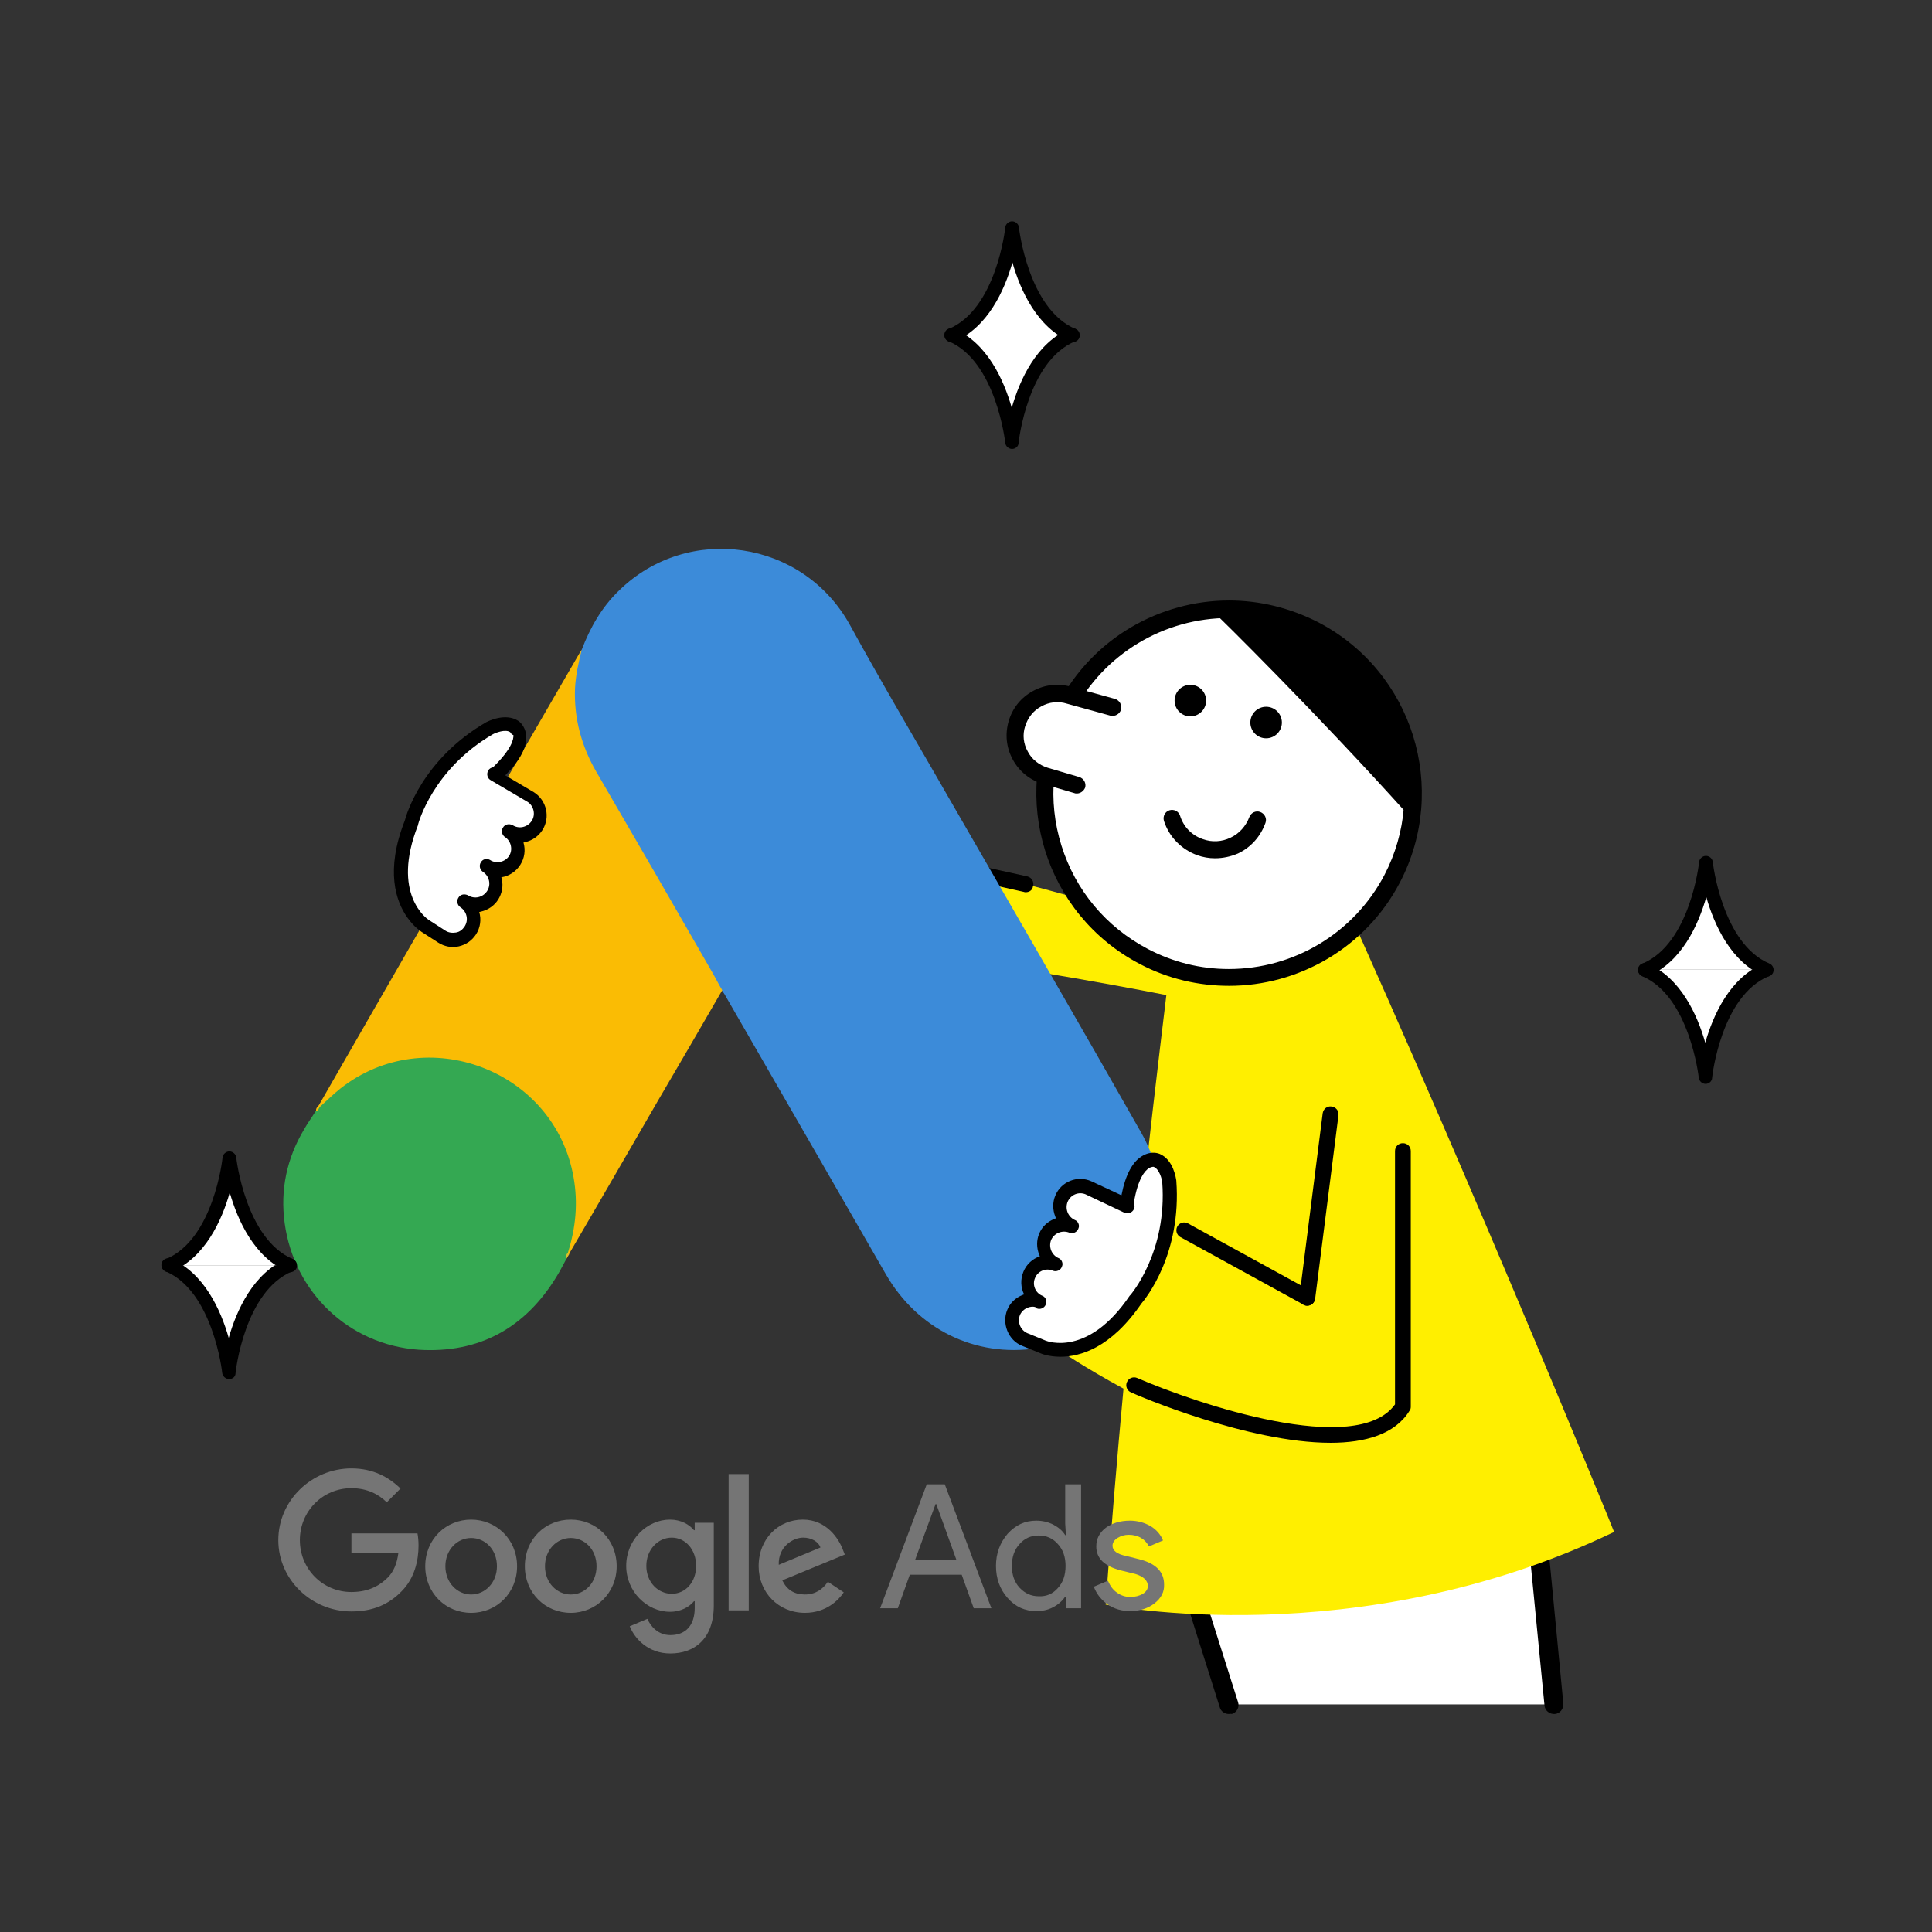 <?xml version="1.0" encoding="UTF-8" standalone="no"?>
<!-- Created with Inkscape (http://www.inkscape.org/) -->

<svg
   width="158.75mm"
   height="158.75mm"
   viewBox="0 0 158.75 158.75"
   version="1.1"
   id="svg1"
   inkscape:version="1.3.2 (091e20e, 2023-11-25, custom)"
   sodipodi:docname="logo-google-ads.svg"
   xml:space="preserve"
   xmlns:inkscape="http://www.inkscape.org/namespaces/inkscape"
   xmlns:sodipodi="http://sodipodi.sourceforge.net/DTD/sodipodi-0.dtd"
   xmlns="http://www.w3.org/2000/svg"
   xmlns:svg="http://www.w3.org/2000/svg"><rect x="0" y="0" width="158.75" height="158.75" fill="#333333" stroke="none"/><sodipodi:namedview
     id="namedview1"
     pagecolor="#ffffff"
     bordercolor="#000000"
     borderopacity="0.25"
     inkscape:showpageshadow="2"
     inkscape:pageopacity="0.0"
     inkscape:pagecheckerboard="0"
     inkscape:deskcolor="#d1d1d1"
     inkscape:document-units="mm"
     inkscape:zoom="0.45254834"
     inkscape:cx="685.00969"
     inkscape:cy="580.04853"
     inkscape:window-width="1366"
     inkscape:window-height="697"
     inkscape:window-x="1358"
     inkscape:window-y="25"
     inkscape:window-maximized="1"
     inkscape:current-layer="layer1" /><defs
     id="defs1"><inkscape:path-effect
   effect="bspline"
   id="path-effect16"
   is_visible="true"
   lpeversion="1.3"
   weight="33.333"
   steps="2"
   helper_size="0"
   apply_no_weight="true"
   apply_with_weight="true"
   only_selected="false"
   uniform="false" /><clipPath
   clipPathUnits="userSpaceOnUse"
   id="clipPath26"><path
     d="M 0,1080 H 2000 V 0 H 0 Z"
     transform="translate(-923.459,-226.325)"
     id="path26" /></clipPath><clipPath
   clipPathUnits="userSpaceOnUse"
   id="clipPath28"><path
     d="M 0,1080 H 2000 V 0 H 0 Z"
     transform="translate(-413.894,-273.024)"
     id="path28" /></clipPath><clipPath
   clipPathUnits="userSpaceOnUse"
   id="clipPath30"><path
     d="M 0,1080 H 2000 V 0 H 0 Z"
     transform="translate(-569.551,-356.352)"
     id="path30" /></clipPath><clipPath
   clipPathUnits="userSpaceOnUse"
   id="clipPath32"><path
     d="M 0,1080 H 2000 V 0 H 0 Z"
     transform="translate(-1118.947,-393.902)"
     id="path32" /></clipPath><clipPath
   clipPathUnits="userSpaceOnUse"
   id="clipPath34"><path
     d="M 0,1080 H 2000 V 0 H 0 Z"
     transform="translate(-1264.087,-289.97)"
     id="path34" /></clipPath><clipPath
   clipPathUnits="userSpaceOnUse"
   id="clipPath36"><path
     d="M 0,1080 H 2000 V 0 H 0 Z"
     transform="translate(-1599.674,-206.182)"
     id="path36" /></clipPath><clipPath
   clipPathUnits="userSpaceOnUse"
   id="clipPath38"><path
     d="M 0,1080 H 2000 V 0 H 0 Z"
     transform="translate(-1738.112,-206.182)"
     id="path38" /></clipPath><clipPath
   clipPathUnits="userSpaceOnUse"
   id="clipPath40"><path
     d="M 0,1080 H 2000 V 0 H 0 Z"
     transform="translate(-1000,-873.97)"
     id="path40" /></clipPath><clipPath
   clipPathUnits="userSpaceOnUse"
   id="clipPath42"><path
     d="M 0,1080 H 2000 V 0 H 0 Z"
     transform="translate(-1150.667,-750.308)"
     id="path42" /></clipPath><linearGradient
   id="SVGID_00000079443780524512671190000006655087938052144523_"
   gradientUnits="userSpaceOnUse"
   x1="403.115"
   y1="456.405"
   x2="403.115"
   y2="73.555">
				<stop
   offset="0"
   style="stop-color:#7bcda6;stop-opacity:1;"
   id="stop2" />
				<stop
   offset="0.305"
   style="stop-color:#7bcda6;stop-opacity:1;"
   id="stop3" />
				<stop
   offset="0.804"
   style="stop-color:#7bcda6;stop-opacity:0;"
   id="stop4" />
			</linearGradient><linearGradient
   id="SVGID_00000107589753392894087090000008676868625353542039_"
   gradientUnits="userSpaceOnUse"
   x1="403.277"
   y1="456.746"
   x2="403.277"
   y2="456.405">
				<stop
   offset="0"
   style="stop-color:#21FF9F"
   id="stop7" />
				<stop
   offset="0.304"
   style="stop-color:#21FF9F;stop-opacity:0.93"
   id="stop8" />
				<stop
   offset="0.804"
   style="stop-color:#21FF9F;stop-opacity:0"
   id="stop9" />
			</linearGradient><clipPath
   id="SVGID_00000039098772735185105420000001765312993501405361_">
				<path
   id="use5"
   d="m 616.3,95.5 c 54.3,-8.3 61.9,32.7 61.9,32.7 3.5,30.6 -26.8,46.5 -26.8,46.5 0,0 -29,8.2 -43.5,45.2 0,0 -9.3,38.7 -31.9,50.9 0,0 -21.6,11.5 -40.4,44.3 0,0 -18.8,33.7 -46.7,44 0,0 -22.8,4.7 -38.7,31.4 0,0 -8,23.9 -28.2,28.9 0,0 -17.5,10.8 -36.8,33.8 0,0 -1.8,3.6 -6.6,3.3 0,0 -3.9,0.3 -5.6,-4.2 -10.4,-28.2 -31.3,-39 -31.3,-39 -19.3,-8 -23.6,-32.8 -23.6,-32.8 C 306.4,351.7 284.6,343.6 284.6,343.6 258.6,329.2 245.1,293 245.1,293 231.4,257.7 211.8,243.1 211.8,243.1 191.3,227.5 188,187.9 188,187.9 c -8.8,-38.7 -36.2,-51.2 -36.2,-51.2 0,0 -26.8,-11.4 -23.6,-36 0,0 -0.3,-25 41.4,-27.1" />
			</clipPath><path
   id="path4-3"
   d="m 616.3,95.5 c 54.3,-8.3 61.9,32.7 61.9,32.7 3.5,30.6 -26.8,46.5 -26.8,46.5 0,0 -29,8.2 -43.5,45.2 0,0 -9.3,38.7 -31.9,50.9 0,0 -21.6,11.5 -40.4,44.3 0,0 -18.8,33.7 -46.7,44 0,0 -22.8,4.7 -38.7,31.4 0,0 -8,23.9 -28.2,28.9 0,0 -17.5,10.8 -36.8,33.8 0,0 -1.8,3.6 -6.6,3.3 0,0 -3.9,0.3 -5.6,-4.2 -10.4,-28.2 -31.3,-39 -31.3,-39 -19.3,-8 -23.6,-32.8 -23.6,-32.8 C 306.4,351.7 284.6,343.6 284.6,343.6 258.6,329.2 245.1,293 245.1,293 231.4,257.7 211.8,243.1 211.8,243.1 191.3,227.5 188,187.9 188,187.9 c -8.8,-38.7 -36.2,-51.2 -36.2,-51.2 0,0 -26.8,-11.4 -23.6,-36 0,0 -0.3,-25 41.4,-27.1" />
	
	

		
	
	


	

	
	
	
	
	
	
	
	
	
	
</defs><g
     inkscape:label="Layer 1"
     inkscape:groupmode="layer"
     id="layer1"
     transform="translate(0,-104.723)"><g
       id="Artboard-2"
       transform="matrix(0.363,0,0,0.363,-61.925,45.177)">
</g><g
       id="Color_Back_x5F_Lower-9"
       transform="matrix(0.363,0,0,0.363,-61.925,45.177)">
</g><g
       id="g41-50"
       transform="matrix(0.265,0,0,0.265,119.258,99.828)">
		<g
   id="g35-8">
			<g
   id="g34-39">
				
				
			</g>
		</g>
		<g
   id="g36-75">
			
			
		</g>
		<g
   id="g37-2">
			
		</g>
		<g
   id="g38-010">
			
		</g>
		<g
   id="g40-64">
			
			
		</g>
	</g><g
       id="g12"
       transform="matrix(1.063,0,0,1.063,-155.555,-35.463)"><g
         id="g1-4"
         transform="matrix(0.265,0,0,0.265,119.258,99.828)">
		<polyline
   class="st0"
   points="555.4,618.1 550.9,571.2 449.4,582.7 460.6,618.1   "
   id="polyline1-9"
   style="fill:#ffffff" />
		<path
   d="m 460.6,620.9 c -1.2,0 -2.3,-0.8 -2.6,-1.9 l -11.2,-35.4 c -0.2,-0.8 -0.1,-1.6 0.3,-2.3 0.5,-0.7 1.2,-1.2 2,-1.2 l 101.5,-11.6 c 0.7,-0.1 1.5,0.1 2.1,0.6 0.6,0.5 0.9,1.1 1,1.9 l 4.5,46.9 c 0.1,1.5 -1,2.9 -2.5,3 -1.5,0.1 -2.9,-1 -3,-2.5 l -4.3,-44.1 -95.3,10.9 10.2,32.2 c 0.5,1.5 -0.3,3 -1.8,3.5 -0.3,-0.1 -0.6,0 -0.9,0 z"
   id="path1-06" />
	</g><g
         id="g2-47"
         transform="matrix(0.265,0,0,0.265,119.258,99.828)">
		<path
   class="st16"
   d="M 482.2,357.3 447.3,373 c 0,0 -0.9,6.6 -2.4,18.2 -104.5,-32 -197.6,-42.8 -197.6,-42.8 -16.6,20.4 4.6,47.2 4.6,47.2 49.2,-10.2 155.3,8.7 190.5,15.6 -2.3,18.9 -5.2,43.6 -8.2,71.5 l -23.2,32 c 0,0 7.8,5.3 18.9,11.3 -1.9,20.5 -3.7,41.8 -5.2,63 0,0 73.2,14.9 148.3,-21.2 0.1,0 -48,-117.9 -90.8,-210.5 z"
   id="path2-92"
   style="fill:#ffef00;fill-opacity:1" />
	</g><g
         id="g21-79-6"
         transform="matrix(0.265,0,0,0.265,119.258,99.828)">
		<g
   id="g7-525">
			<g
   id="g4-48">
				<g
   id="g3-8">
					<path
   class="st0"
   d="m 460.6,406.1 c -8.6,0 -17.2,-2.1 -24.9,-6.2 -26.2,-13.8 -36.4,-46.3 -22.6,-72.5 9.3,-17.8 27.6,-28.8 47.6,-28.8 8.6,0 17.2,2.1 24.9,6.2 12.7,6.7 22.1,17.9 26.3,31.6 4.2,13.7 3,28.2 -3.7,40.9 -9.3,17.8 -27.6,28.8 -47.6,28.8 z"
   id="path3-66"
   style="fill:#ffffff" />
				</g>
			</g>
			<g
   id="g6-28">
				<g
   id="g5-9">
					<path
   d="m 460.7,296.1 v 5 c 0,0 0,0 0,0 8.2,0 16.4,2 23.7,5.9 25,13.1 34.7,44.1 21.6,69.2 -8.9,16.9 -26.3,27.4 -45.4,27.4 -8.3,0 -16.3,-2 -23.7,-5.9 -12.1,-6.4 -21,-17 -25.1,-30.1 -4.1,-13.1 -2.8,-26.9 3.5,-39 8.9,-16.9 26.3,-27.4 45.4,-27.4 v -5.1 m 0,0 c -20.2,0 -39.8,11 -49.8,30.1 -14.4,27.5 -3.8,61.5 23.7,75.9 8.3,4.4 17.3,6.4 26.1,6.4 20.2,0 39.8,-11 49.8,-30.1 14.4,-27.5 3.8,-61.5 -23.7,-75.9 -8.4,-4.3 -17.3,-6.4 -26.1,-6.4 z"
   id="path4-16" />
				</g>
			</g>
		</g>
		<g
   id="g12-23">
			<g
   id="g9-50">
				<g
   id="g8-62">
					<circle
   cx="449.4"
   cy="325.3"
   r="4.6"
   id="circle7-4" />
				</g>
			</g>
			<g
   id="g11-45">
				<g
   id="g10-86">
					<circle
   cx="471.5"
   cy="331.7"
   r="4.6"
   id="circle9-0" />
				</g>
			</g>
		</g>
		<g
   id="g15-2">
			<g
   id="g13-2">
				<path
   class="st0"
   d="m 469,360.1 c -2.4,6.8 -9.9,10.4 -16.8,8 -4,-1.4 -6.9,-4.6 -8.1,-8.4"
   id="path12-0"
   style="fill:#ffffff" />
			</g>
			<g
   id="g14-22">
				<path
   d="m 456.6,371.3 c -1.8,0 -3.5,-0.3 -5.2,-0.9 -4.6,-1.7 -8.2,-5.3 -9.7,-10 -0.4,-1.3 0.3,-2.7 1.6,-3.1 1.3,-0.4 2.7,0.3 3.1,1.6 1,3.2 3.4,5.7 6.6,6.8 2.7,1 5.6,0.8 8.1,-0.4 2.6,-1.2 4.5,-3.4 5.5,-6 0.5,-1.3 1.9,-2 3.2,-1.5 1.3,0.5 2,1.9 1.5,3.2 -1.4,3.9 -4.2,7.1 -8,8.9 -2.1,0.9 -4.4,1.4 -6.7,1.4 z"
   id="path13-98" />
			</g>
		</g>
		<g
   id="g17-44">
			<g
   id="g16-70">
				<path
   d="m 512.9,358.6 c 0,0 2.6,-14.5 -2.9,-28.9 -6.6,-17.3 -23.5,-34.7 -53.2,-29.6 0.1,-0.1 29.6,29 56.1,58.5 z"
   id="path15-8" />
			</g>
		</g>
		<g
   id="g20-54">
			<g
   id="g18-565">
				<path
   class="st0"
   d="m 416.3,349.9 -9.2,-2.7 c -6.5,-1.9 -10.2,-8.7 -8.3,-15.2 v 0 c 1.9,-6.5 8.7,-10.2 15.2,-8.3 l 12.7,3.5"
   id="path17-29"
   style="fill:#ffffff" />
			</g>
			<g
   id="g19-65">
				<path
   d="m 416.3,352.4 c -0.2,0 -0.5,0 -0.7,-0.1 l -9.2,-2.7 c -3.8,-1.1 -6.9,-3.6 -8.8,-7.1 -1.9,-3.5 -2.3,-7.4 -1.2,-11.2 1.1,-3.8 3.6,-6.9 7.1,-8.8 3.5,-1.9 7.4,-2.3 11.2,-1.2 l 12.7,3.5 c 1.3,0.4 2.1,1.7 1.8,3.1 -0.4,1.3 -1.7,2.1 -3.1,1.8 l -12.7,-3.5 c -2.5,-0.8 -5.2,-0.5 -7.5,0.8 -2.3,1.2 -3.9,3.3 -4.7,5.8 -0.8,2.5 -0.5,5.1 0.8,7.4 1.2,2.3 3.3,3.9 5.8,4.7 l 9.2,2.7 c 1.3,0.4 2.1,1.8 1.7,3.1 -0.4,1 -1.4,1.7 -2.4,1.7 z"
   id="path18-78" />
			</g>
		</g>
	</g><g
         id="g22-69"
         transform="matrix(0.265,0,0,0.265,119.258,99.828)">
		<path
   d="m 401.4,381.2 c -0.2,0 -0.4,0 -0.6,-0.1 -1.5,-0.4 -45.5,-10 -68.6,-15 -1.2,-0.3 -2,-1.5 -1.8,-2.7 0.3,-1.2 1.5,-2 2.7,-1.8 6.9,1.5 67.2,14.6 68.8,15 1.2,0.3 2,1.6 1.6,2.8 -0.1,1.2 -1.1,1.8 -2.1,1.8 z"
   id="path21-87" />
	</g><g
         id="g9"
         transform="matrix(0.273,0,0,0.273,167.85,174.294)">
	<path
   class="st0"
   d="m 85.9,28.6 c 2.4,-6.3 5.7,-12.1 10.6,-16.8 19.6,-19.1 52,-14.3 65.3,9.7 10,18.2 20.6,36 30.9,54 17.2,29.9 34.6,59.8 51.6,89.8 14.3,25.1 -1.2,56.8 -29.6,61.1 -17.4,2.6 -33.7,-5.4 -42.7,-21 -15.1,-26.3 -30.3,-52.6 -45.4,-78.8 -0.3,-0.6 -0.7,-1.1 -1.1,-1.6 -1.6,-1.3 -2.3,-3.2 -3.3,-4.9 C 115.5,108.3 108.6,96.6 101.9,84.9 97.6,77.3 93.1,69.8 88.8,62.2 84.9,55.4 83.1,48 83.3,40.2 c 0.3,-4 0.8,-8 2.6,-11.6"
   id="path1" />
	<path
   class="st1"
   d="m 85.9,28.6 c -0.9,3.6 -1.7,7.2 -1.9,11 -0.3,8.4 1.8,16.2 6,23.5 11,18.9 22,37.9 32.9,56.9 1,1.7 1.8,3.4 2.8,5 -6,10.4 -12,20.7 -18.1,31.1 -8.4,14.5 -16.8,29.1 -25.3,43.6 -0.4,0 -0.5,-0.2 -0.6,-0.5 -0.1,-0.8 0.2,-1.5 0.4,-2.3 4.1,-15 0.7,-28.3 -9.6,-39.7 -6.3,-6.9 -14.3,-10.8 -23.5,-12.1 -12,-1.7 -22.6,1.4 -32.1,8.9 -1.7,1.3 -2.8,3.2 -4.8,4.2 -0.4,0 -0.6,-0.2 -0.7,-0.5 4.8,-8.3 9.5,-16.6 14.3,-24.9 C 45.5,98.4 65.3,64 85.2,29.7 85.4,29.3 85.7,29 85.9,28.6"
   id="path2" />
	<path
   class="st2"
   d="m 11.8,158 c 1.9,-1.7 3.7,-3.5 5.7,-5.1 24.3,-19.2 60.8,-5.3 66.1,25.1 1.3,7.3 0.6,14.3 -1.6,21.3 -0.1,0.6 -0.2,1.1 -0.4,1.7 -0.9,1.6 -1.7,3.3 -2.7,4.9 -8.9,14.7 -22,22 -39.2,20.9 C 20,225.4 4.5,210.6 1.8,191 c -1.3,-9.5 0.6,-18.4 5.5,-26.6 1,-1.8 2.2,-3.4 3.3,-5.2 0.5,-0.4 0.3,-1.2 1.2,-1.2"
   id="path3" />
	<path
   class="st1"
   d="m 11.8,158 c -0.4,0.4 -0.4,1.1 -1.1,1.2 -0.1,-0.7 0.3,-1.1 0.7,-1.6 l 0.4,0.4"
   id="path4" />
	<path
   class="st3"
   d="m 81.6,201 c -0.4,-0.7 0,-1.2 0.4,-1.7 0.1,0.1 0.3,0.3 0.4,0.4 l -0.8,1.3"
   id="path5" />
	<path
   class="st4"
   d="M 20.7,260.4 C 9.4,260.4 0,269.5 0,280.7 c 0,11.2 9.4,20.2 20.7,20.2 6.1,0 10.6,-2 14.2,-5.7 3.7,-3.7 4.8,-8.8 4.8,-12.9 0,-1.3 -0.1,-2.5 -0.3,-3.5 H 20.7 v 5.5 H 34 c -0.4,3.1 -1.4,5.4 -3,7 -1.9,1.9 -5,4.1 -10.3,4.1 -8.2,0 -14.6,-6.6 -14.6,-14.7 0,-8.1 6.4,-14.7 14.6,-14.7 4.4,0 7.7,1.7 10,4 l 3.9,-3.9 c -3.3,-3.2 -7.7,-5.7 -13.9,-5.7 z m 33.9,14.5 c -7.1,0 -13,5.5 -13,13.2 0,7.6 5.8,13.2 13,13.2 7.2,0 13,-5.6 13,-13.2 0,-7.6 -5.9,-13.2 -13,-13.2 m 0,21.2 c -3.9,0 -7.3,-3.3 -7.3,-8 0,-4.7 3.4,-8 7.3,-8 3.9,0 7.3,3.2 7.3,8 0,4.7 -3.4,8 -7.3,8 m 28.2,-21.2 c -7.2,0 -13,5.5 -13,13.2 0,7.6 5.8,13.2 13,13.2 7.1,0 13,-5.6 13,-13.2 0,-7.6 -5.8,-13.2 -13,-13.2 m 0,21.2 c -3.9,0 -7.3,-3.3 -7.3,-8 0,-4.7 3.4,-8 7.3,-8 3.9,0 7.3,3.2 7.3,8 0,4.7 -3.3,8 -7.3,8 m 28.1,-21.2 c -6.5,0 -12.4,5.7 -12.4,13.1 0,7.3 5.9,13 12.4,13 3.1,0 5.5,-1.4 6.8,-3 h 0.2 v 1.9 c 0,5 -2.6,7.7 -6.9,7.7 -3.5,0 -5.6,-2.5 -6.5,-4.6 l -5,2.1 c 1.4,3.5 5.2,7.7 11.5,7.7 6.7,0 12.3,-4 12.3,-13.6 v -23.4 h -5.4 v 2.1 h -0.2 c -1.3,-1.6 -3.7,-3 -6.8,-3 m 0.5,21 c -3.9,0 -7.2,-3.3 -7.2,-7.9 0,-4.6 3.3,-8 7.2,-8 3.9,0 6.9,3.4 6.9,8 0,4.6 -3,7.9 -6.9,7.9 M 127.5,262 h 5.7 v 38.6 h -5.7 V 262 Z m 21,12.9 c -6.8,0 -12.5,5.3 -12.5,13.2 0,7.4 5.6,13.2 13.1,13.2 6.1,0 9.6,-3.7 11,-5.8 l -4.5,-3 c -1.5,2.2 -3.6,3.6 -6.5,3.6 -3,0 -5.1,-1.3 -6.4,-4 l 17.7,-7.3 -0.6,-1.5 c -1.1,-2.9 -4.5,-8.4 -11.3,-8.4 m -6.8,12.8 c -0.2,-5.1 4,-7.7 6.9,-7.7 2.3,0 4.3,1.1 4.9,2.8 z"
   id="path6" />
	<path
   class="st4"
   d="m 170.4,300 13.2,-35.1 h 5.1 l 13.2,35.1 h -5 l -3.4,-9.5 h -14.7 l -3.4,9.5 z m 9.9,-13.7 H 192 l -5.7,-15.8 h -0.2 z"
   id="path7" />
	<path
   class="st4"
   d="m 206.5,297.1 c -2.2,-2.5 -3.3,-5.5 -3.3,-9.1 0,-3.5 1.1,-6.5 3.3,-9.1 2.3,-2.5 4.9,-3.7 8.1,-3.7 1.8,0 3.4,0.4 4.8,1.1 1.5,0.8 2.6,1.7 3.4,3 h 0.2 l -0.2,-3.3 v -11.1 h 4.5 V 300 H 223 v -3.3 h -0.2 c -0.8,1.2 -1.9,2.2 -3.4,3 -1.5,0.8 -3.1,1.1 -4.8,1.1 -3.2,0 -5.9,-1.2 -8.1,-3.7 m 14.2,-2.8 c 1.5,-1.6 2.2,-3.7 2.2,-6.3 0,-2.5 -0.7,-4.6 -2.2,-6.2 -1.4,-1.6 -3.2,-2.4 -5.4,-2.4 -2.2,0 -4,0.8 -5.4,2.4 -1.5,1.6 -2.2,3.7 -2.2,6.2 0,2.5 0.7,4.6 2.2,6.2 1.5,1.6 3.3,2.4 5.4,2.4 2.2,0.1 4,-0.7 5.4,-2.3"
   id="path8" />
	<path
   class="st4"
   d="m 248.1,298.6 c -1.8,1.4 -4.1,2.2 -6.9,2.2 -2.4,0 -4.5,-0.6 -6.4,-1.9 -1.8,-1.3 -3.1,-2.9 -3.9,-5 l 4,-1.7 c 0.6,1.4 1.4,2.6 2.6,3.4 1.1,0.8 2.4,1.2 3.7,1.2 1.4,0 2.6,-0.3 3.6,-0.9 1,-0.6 1.4,-1.4 1.4,-2.2 0,-1.5 -1.2,-2.7 -3.5,-3.4 l -4.1,-1 c -4.7,-1.2 -7,-3.4 -7,-6.8 0,-2.2 0.9,-3.9 2.7,-5.3 1.8,-1.3 4.1,-2 6.8,-2 2.1,0 4,0.5 5.8,1.5 1.7,1 2.9,2.4 3.6,4.1 l -4,1.7 c -0.5,-1 -1.2,-1.8 -2.2,-2.4 -1,-0.6 -2.2,-0.9 -3.5,-0.9 -1.2,0 -2.2,0.3 -3.2,0.9 -0.9,0.6 -1.4,1.3 -1.4,2.2 0,1.4 1.3,2.4 3.9,2.9 l 3.6,0.9 c 4.8,1.2 7.1,3.6 7.1,7.2 0.1,2.1 -0.9,3.9 -2.7,5.3"
   id="path9" />
</g><g
         id="g33-72"
         transform="matrix(0.265,0,0,0.265,119.258,99.828)">
		<g
   id="g31-95">
			<g
   id="g28-09">
				<g
   id="g27-75">
					<path
   class="st0"
   d="m 431.1,472.8 -11.4,-5.4 c -3.1,-1.3 -6.6,0.1 -7.9,3.2 v 0 c -1.3,3 0.1,6.6 3.2,7.9 -3,-1.3 -6.6,0.1 -7.9,3.2 -1.3,3.1 0.1,6.6 3.2,7.9 -3,-1.3 -6.6,0.1 -7.9,3.2 -1.3,3 0.1,6.6 3.2,7.9 -3.1,-1.3 -6.6,0.1 -7.9,3.2 -1.3,3.1 0.1,6.6 3.2,7.9 l 5.4,2.2 c 0,0 13.7,5.8 27,-13.8 0,0 11.4,-12.8 9.8,-34.4 0,0 -0.6,-4.9 -3.7,-6.2 0,0 -6.1,-2.5 -8.6,12.1"
   id="path26-90"
   style="fill:#ffffff" />
					<path
   d="m 411.5,516.7 c -3.4,0 -5.6,-0.9 -5.8,-1 l -5.4,-2.2 c -2,-0.8 -3.5,-2.4 -4.3,-4.4 -0.8,-2 -0.8,-4.2 0,-6.1 0.8,-2 2.4,-3.5 4.4,-4.3 0.2,-0.1 0.3,-0.1 0.5,-0.2 -1,-2 -1.1,-4.4 -0.2,-6.6 0.9,-2.2 2.7,-3.8 4.8,-4.5 -0.1,-0.2 -0.1,-0.3 -0.2,-0.5 -0.8,-2 -0.8,-4.2 0,-6.1 0.8,-2 2.4,-3.5 4.4,-4.3 0.2,-0.1 0.3,-0.1 0.5,-0.2 -0.1,-0.1 -0.1,-0.3 -0.2,-0.5 -0.8,-2 -0.8,-4.2 0,-6.1 1.7,-4.1 6.4,-6 10.5,-4.2 l 8.8,4.1 c 1.2,-6.1 3.3,-10 6.3,-11.6 2.5,-1.4 4.5,-0.6 4.8,-0.5 4.1,1.7 4.8,7.2 4.9,7.8 1.6,21.5 -9,34.5 -10.2,35.9 -8.9,13 -17.9,15.5 -23.6,15.5 z m -8.1,-14.6 c -0.5,0 -1,0.1 -1.5,0.3 -1,0.4 -1.8,1.2 -2.2,2.1 -0.4,1 -0.4,2.1 0,3.1 0.4,1 1.2,1.8 2.1,2.2 l 5.4,2.2 c 0.5,0.2 12.4,4.8 24.5,-13.1 0.1,-0.1 0.1,-0.1 0.2,-0.2 0.1,-0.1 10.8,-12.5 9.3,-32.9 -0.1,-0.9 -0.8,-3.8 -2.5,-4.5 0,0 -0.1,0 -0.2,0 -0.2,0 -0.7,0.1 -1.2,0.4 -1.1,0.7 -3.2,2.9 -4.4,10.2 0,0 0,0 0,0.1 0.3,0.5 0.3,1.2 0,1.7 -0.5,1 -1.7,1.4 -2.7,1 l -11.4,-5.4 c -2,-0.8 -4.3,0.1 -5.2,2.2 -0.4,1 -0.4,2.1 0,3.1 0.4,1 1.2,1.8 2.1,2.2 0.8,0.3 1.2,1.1 1.2,1.8 0,0.3 -0.1,0.5 -0.2,0.8 -0.4,1 -1.6,1.5 -2.6,1.1 -1,-0.4 -2.1,-0.4 -3.1,0 -1,0.4 -1.8,1.2 -2.2,2.1 -0.4,1 -0.4,2.1 0,3.1 0.4,1 1.2,1.8 2.1,2.2 0.8,0.3 1.2,1.1 1.2,1.8 0,0.3 -0.1,0.5 -0.2,0.8 -0.4,1 -1.6,1.5 -2.6,1.1 -2,-0.9 -4.4,0.1 -5.2,2.1 -0.9,2 0.1,4.4 2.1,5.2 0.8,0.3 1.2,1.1 1.2,1.8 0,0.3 -0.1,0.5 -0.2,0.8 -0.4,1 -1.6,1.5 -2.6,1.1 -0.2,-0.4 -0.7,-0.5 -1.2,-0.5 z"
   id="path27-97" />
				</g>
			</g>
			<g
   id="g29-20">
				<path
   d="m 490.3,541.8 c -24.1,0 -56.3,-13.8 -58.2,-14.7 -1.2,-0.5 -1.7,-1.9 -1.2,-3 0.5,-1.2 1.9,-1.7 3,-1.2 17.3,7.5 64,23.3 75.2,7.7 v -73.9 c 0,-1.3 1,-2.3 2.3,-2.3 1.3,0 2.3,1 2.3,2.3 v 74.6 c 0,0.4 -0.1,0.9 -0.4,1.2 -4.2,6.8 -12.9,9.3 -23,9.3 z"
   id="path28-0" />
			</g>
			<g
   id="g30-24">
				<path
   d="m 483.5,501.8 c -0.4,0 -0.8,-0.1 -1.1,-0.3 l -35.9,-19.7 c -1.1,-0.6 -1.5,-2 -0.9,-3.1 0.6,-1.1 2,-1.5 3.1,-0.9 l 35.9,19.7 c 1.1,0.6 1.5,2 0.9,3.1 -0.4,0.8 -1.2,1.2 -2,1.2 z"
   id="path29-35" />
			</g>
		</g>
		<g
   id="g32-45">
			<path
   d="m 483.5,501.8 c -0.1,0 -0.2,0 -0.3,0 -1.3,-0.2 -2.2,-1.3 -2,-2.6 l 6.8,-53.5 c 0.2,-1.3 1.3,-2.2 2.6,-2 1.3,0.2 2.2,1.3 2,2.6 l -6.8,53.5 c -0.2,1.2 -1.2,2 -2.3,2 z"
   id="path31-09" />
		</g>
	</g><g
         id="g43-68"
         transform="matrix(0.152,0.217,-0.217,0.152,229.917,89.591)">
		<g
   id="g42-53">
			<path
   class="st0"
   d="m 217.7,362.1 11.5,-5.3 c 3.1,-1.3 6.6,0.2 7.8,3.3 v 0 c 1.3,3.1 -0.2,6.6 -3.3,7.8 3.1,-1.3 6.6,0.2 7.8,3.3 1.3,3.1 -0.2,6.6 -3.3,7.8 3.1,-1.3 6.6,0.2 7.8,3.3 1.3,3.1 -0.2,6.6 -3.3,7.8 3.1,-1.3 6.6,0.2 7.8,3.3 1.3,3.1 -0.2,6.6 -3.3,7.8 l -5.4,2.2 c 0,0 -13.7,5.7 -26.8,-14 0,0 -11.3,-12.9 -9.5,-34.5 0,0 0.6,-4.9 3.7,-6.2 0,0 6.1,-2.5 8.5,12.1"
   id="path41-40"
   style="fill:#ffffff" />
			<path
   d="m 237.1,406.2 c -5.7,0 -14.8,-2.5 -23.5,-15.6 -1.2,-1.4 -11.7,-14.5 -9.9,-35.9 0.1,-0.7 0.9,-6.2 5,-7.9 0.2,-0.1 2.3,-0.9 4.8,0.5 2.9,1.6 5,5.6 6.1,11.7 l 8.8,-4 c 4.1,-1.7 8.8,0.2 10.5,4.3 0.8,2 0.8,4.1 0,6.1 -0.1,0.2 -0.1,0.3 -0.2,0.5 2.1,0.7 3.9,2.3 4.8,4.5 0.9,2.2 0.8,4.6 -0.2,6.6 0.2,0.1 0.3,0.1 0.5,0.2 2,0.8 3.5,2.4 4.3,4.3 0.8,1.9 0.8,4.1 0,6.1 -0.1,0.2 -0.1,0.3 -0.2,0.5 2.1,0.7 3.9,2.3 4.8,4.5 0.8,2 0.8,4.1 0,6.1 -0.8,2 -2.4,3.5 -4.3,4.3 l -5.4,2.2 c -0.5,0.2 -2.6,1 -5.9,1 z m -26.7,-55.6 c -0.2,0 -0.3,0 -0.3,0 -1.6,0.6 -2.3,3.6 -2.4,4.5 -1.7,20.3 8.9,32.8 9,32.9 0.1,0.1 0.1,0.1 0.2,0.2 11.9,18 23.9,13.5 24.4,13.3 l 5.4,-2.2 c 1,-0.4 1.7,-1.2 2.2,-2.2 0.5,-1 0.4,-2.1 0,-3.1 -0.4,-1 -1.2,-1.8 -2.2,-2.2 -1,-0.4 -2.1,-0.4 -3.1,0 -1,0.4 -2.2,-0.1 -2.6,-1.1 -0.1,-0.2 -0.2,-0.5 -0.2,-0.8 0,-0.8 0.5,-1.5 1.2,-1.9 1,-0.4 1.8,-1.2 2.2,-2.2 0.4,-1 0.4,-2.1 0,-3.1 -0.4,-1 -1.2,-1.8 -2.2,-2.2 -1,-0.4 -2.1,-0.4 -3.1,0 -1,0.4 -2.2,-0.1 -2.6,-1.1 -0.1,-0.2 -0.2,-0.5 -0.2,-0.8 0,-0.8 0.5,-1.5 1.2,-1.8 2,-0.8 3,-3.2 2.2,-5.2 -0.8,-2 -3.2,-3 -5.2,-2.2 -1,0.4 -2.2,-0.1 -2.6,-1.1 -0.1,-0.2 -0.2,-0.5 -0.2,-0.8 0,-0.8 0.5,-1.5 1.2,-1.9 1,-0.4 1.8,-1.2 2.2,-2.2 0.4,-1 0.4,-2.1 0,-3.1 -0.8,-2 -3.2,-3 -5.2,-2.2 l -11.4,5.2 c -1,0.5 -2.2,0 -2.7,-1 -0.3,-0.6 -0.2,-1.2 0,-1.7 0,0 0,0 0,-0.1 -1.2,-7.3 -3.2,-9.6 -4.3,-10.2 -0.2,0.3 -0.6,0.3 -0.9,0.3 z"
   id="path42-96" />
		</g>
	</g><g
         id="g47-1"
         transform="matrix(0.265,0,0,0.265,119.258,99.828)">
		<g
   id="g44-67">
			<path
   class="st0"
   d="m 617.4,403.8 c -15.2,6.3 -17.7,31.2 -17.7,31.2 0,0 -2.6,-24.9 -17.7,-31.2"
   id="path43-8"
   style="fill:#ffffff" />
			<path
   d="m 599.7,437.1 c -1,0 -1.9,-0.8 -2,-1.8 0,-0.2 -2.7,-23.8 -16.5,-29.6 -1,-0.4 -1.5,-1.6 -1.1,-2.6 0.4,-1 1.6,-1.5 2.6,-1.1 9.7,4.1 14.6,15 16.9,23.1 2.3,-8.1 7.2,-19 17,-23.1 1,-0.4 2.2,0.1 2.6,1.1 0.4,1 -0.1,2.2 -1.1,2.6 -13.9,5.8 -16.5,29.3 -16.5,29.6 0,1 -0.9,1.8 -1.9,1.8 z"
   id="path44-83" />
		</g>
		<g
   id="g46-18">
			<path
   class="st0"
   d="m 582,403.8 c 15.2,-6.3 17.7,-31.2 17.7,-31.2 0,0 2.6,24.9 17.7,31.2"
   id="path45-9"
   style="fill:#ffffff" />
			<path
   d="m 582,405.8 c -0.8,0 -1.5,-0.5 -1.8,-1.2 -0.4,-1 0.1,-2.2 1.1,-2.6 13.9,-5.8 16.5,-29.3 16.5,-29.6 0.1,-1 1,-1.8 2,-1.8 0,0 0,0 0,0 1,0 1.9,0.8 2,1.8 0,0.2 2.7,23.8 16.5,29.6 1,0.4 1.5,1.6 1.1,2.6 -0.4,1 -1.6,1.5 -2.6,1.1 -9.7,-4.1 -14.6,-15 -16.9,-23.1 -2.3,8.1 -7.2,19 -17,23.1 -0.4,0.1 -0.7,0.1 -0.9,0.1 z"
   id="path46-0" />
		</g>
	</g><g
         id="g51-21"
         transform="matrix(0.265,0,0,0.265,119.258,99.828)">
		<g
   id="g48-90">
			<path
   class="st0"
   d="m 415.1,218.7 c -15.2,6.3 -17.7,31.2 -17.7,31.2 0,0 -2.6,-24.9 -17.7,-31.2"
   id="path47-20"
   style="fill:#ffffff" />
			<path
   d="m 397.4,251.9 c -1,0 -1.9,-0.8 -2,-1.8 0,-0.2 -2.7,-23.8 -16.5,-29.6 -1,-0.4 -1.5,-1.6 -1.1,-2.6 0.4,-1 1.6,-1.5 2.6,-1.1 9.7,4.1 14.6,15 16.9,23.1 2.3,-8.1 7.2,-19 17,-23.1 1,-0.4 2.2,0.1 2.6,1.1 0.4,1 -0.1,2.2 -1.1,2.6 -13.9,5.8 -16.5,29.3 -16.5,29.6 0,1 -0.9,1.8 -1.9,1.8 z"
   id="path48-96" />
		</g>
		<g
   id="g50-87">
			<path
   class="st0"
   d="m 379.6,218.7 c 15.2,-6.3 17.7,-31.2 17.7,-31.2 0,0 2.6,24.9 17.7,31.2"
   id="path49-48"
   style="fill:#ffffff" />
			<path
   d="m 379.6,220.7 c -0.8,0 -1.5,-0.5 -1.8,-1.2 -0.4,-1 0.1,-2.2 1.1,-2.6 13.9,-5.8 16.5,-29.3 16.5,-29.6 0.1,-1 1,-1.8 2,-1.8 0,0 0,0 0,0 1,0 1.9,0.8 2,1.8 0,0.2 2.7,23.8 16.5,29.6 1,0.4 1.5,1.6 1.1,2.6 -0.4,1 -1.6,1.5 -2.6,1.1 -9.7,-4.1 -14.6,-15 -16.9,-23.1 -2.3,8.1 -7.2,19 -17,23.1 -0.4,0 -0.6,0.1 -0.9,0.1 z"
   id="path50-04" />
		</g>
	</g><g
         id="g59-62"
         transform="matrix(0.265,0,0,0.265,119.258,99.828)">
		<g
   id="g56-5">
			<path
   class="st0"
   d="m 186.8,490 c -15.2,6.3 -17.7,31.2 -17.7,31.2 0,0 -2.6,-24.9 -17.7,-31.2"
   id="path55-491"
   style="fill:#ffffff" />
			<path
   d="m 169,523.2 c -1,0 -1.9,-0.8 -2,-1.8 0,-0.2 -2.7,-23.8 -16.5,-29.6 -1,-0.4 -1.5,-1.6 -1.1,-2.6 0.4,-1 1.6,-1.5 2.6,-1.1 9.7,4.1 14.6,15 16.9,23.1 2.3,-8.1 7.2,-19 17,-23.1 1,-0.4 2.2,0.1 2.6,1.1 0.4,1 -0.1,2.2 -1.1,2.6 -13.9,5.8 -16.5,29.3 -16.5,29.6 0,1.1 -0.8,1.8 -1.9,1.8 z"
   id="path56-6" />
		</g>
		<g
   id="g58-08">
			<path
   class="st0"
   d="m 151.3,490 c 15.2,-6.3 17.7,-31.2 17.7,-31.2 0,0 2.6,24.9 17.7,31.2"
   id="path57-03"
   style="fill:#ffffff" />
			<path
   d="m 151.3,492 c -0.8,0 -1.5,-0.5 -1.8,-1.2 -0.4,-1 0.1,-2.2 1.1,-2.6 13.9,-5.8 16.5,-29.3 16.5,-29.6 0.1,-1 1,-1.8 2,-1.8 0,0 0,0 0,0 1,0 1.9,0.8 2,1.8 0,0.2 2.7,23.8 16.5,29.6 1,0.4 1.5,1.6 1.1,2.6 -0.4,1 -1.6,1.5 -2.6,1.1 -9.7,-4.1 -14.6,-15 -16.9,-23.1 -2.3,8.1 -7.2,19 -17,23.1 -0.4,0.1 -0.7,0.1 -0.9,0.1 z"
   id="path58-03" />
		</g>
	</g></g></g><style
     type="text/css"
     id="style1">
	.st0{fill:#3C8BD9;}
	.st1{fill:#FABC04;}
	.st2{fill:#34A852;}
	.st3{fill:#E1C025;}
	.st4{fill:#757575;}
</style></svg>
